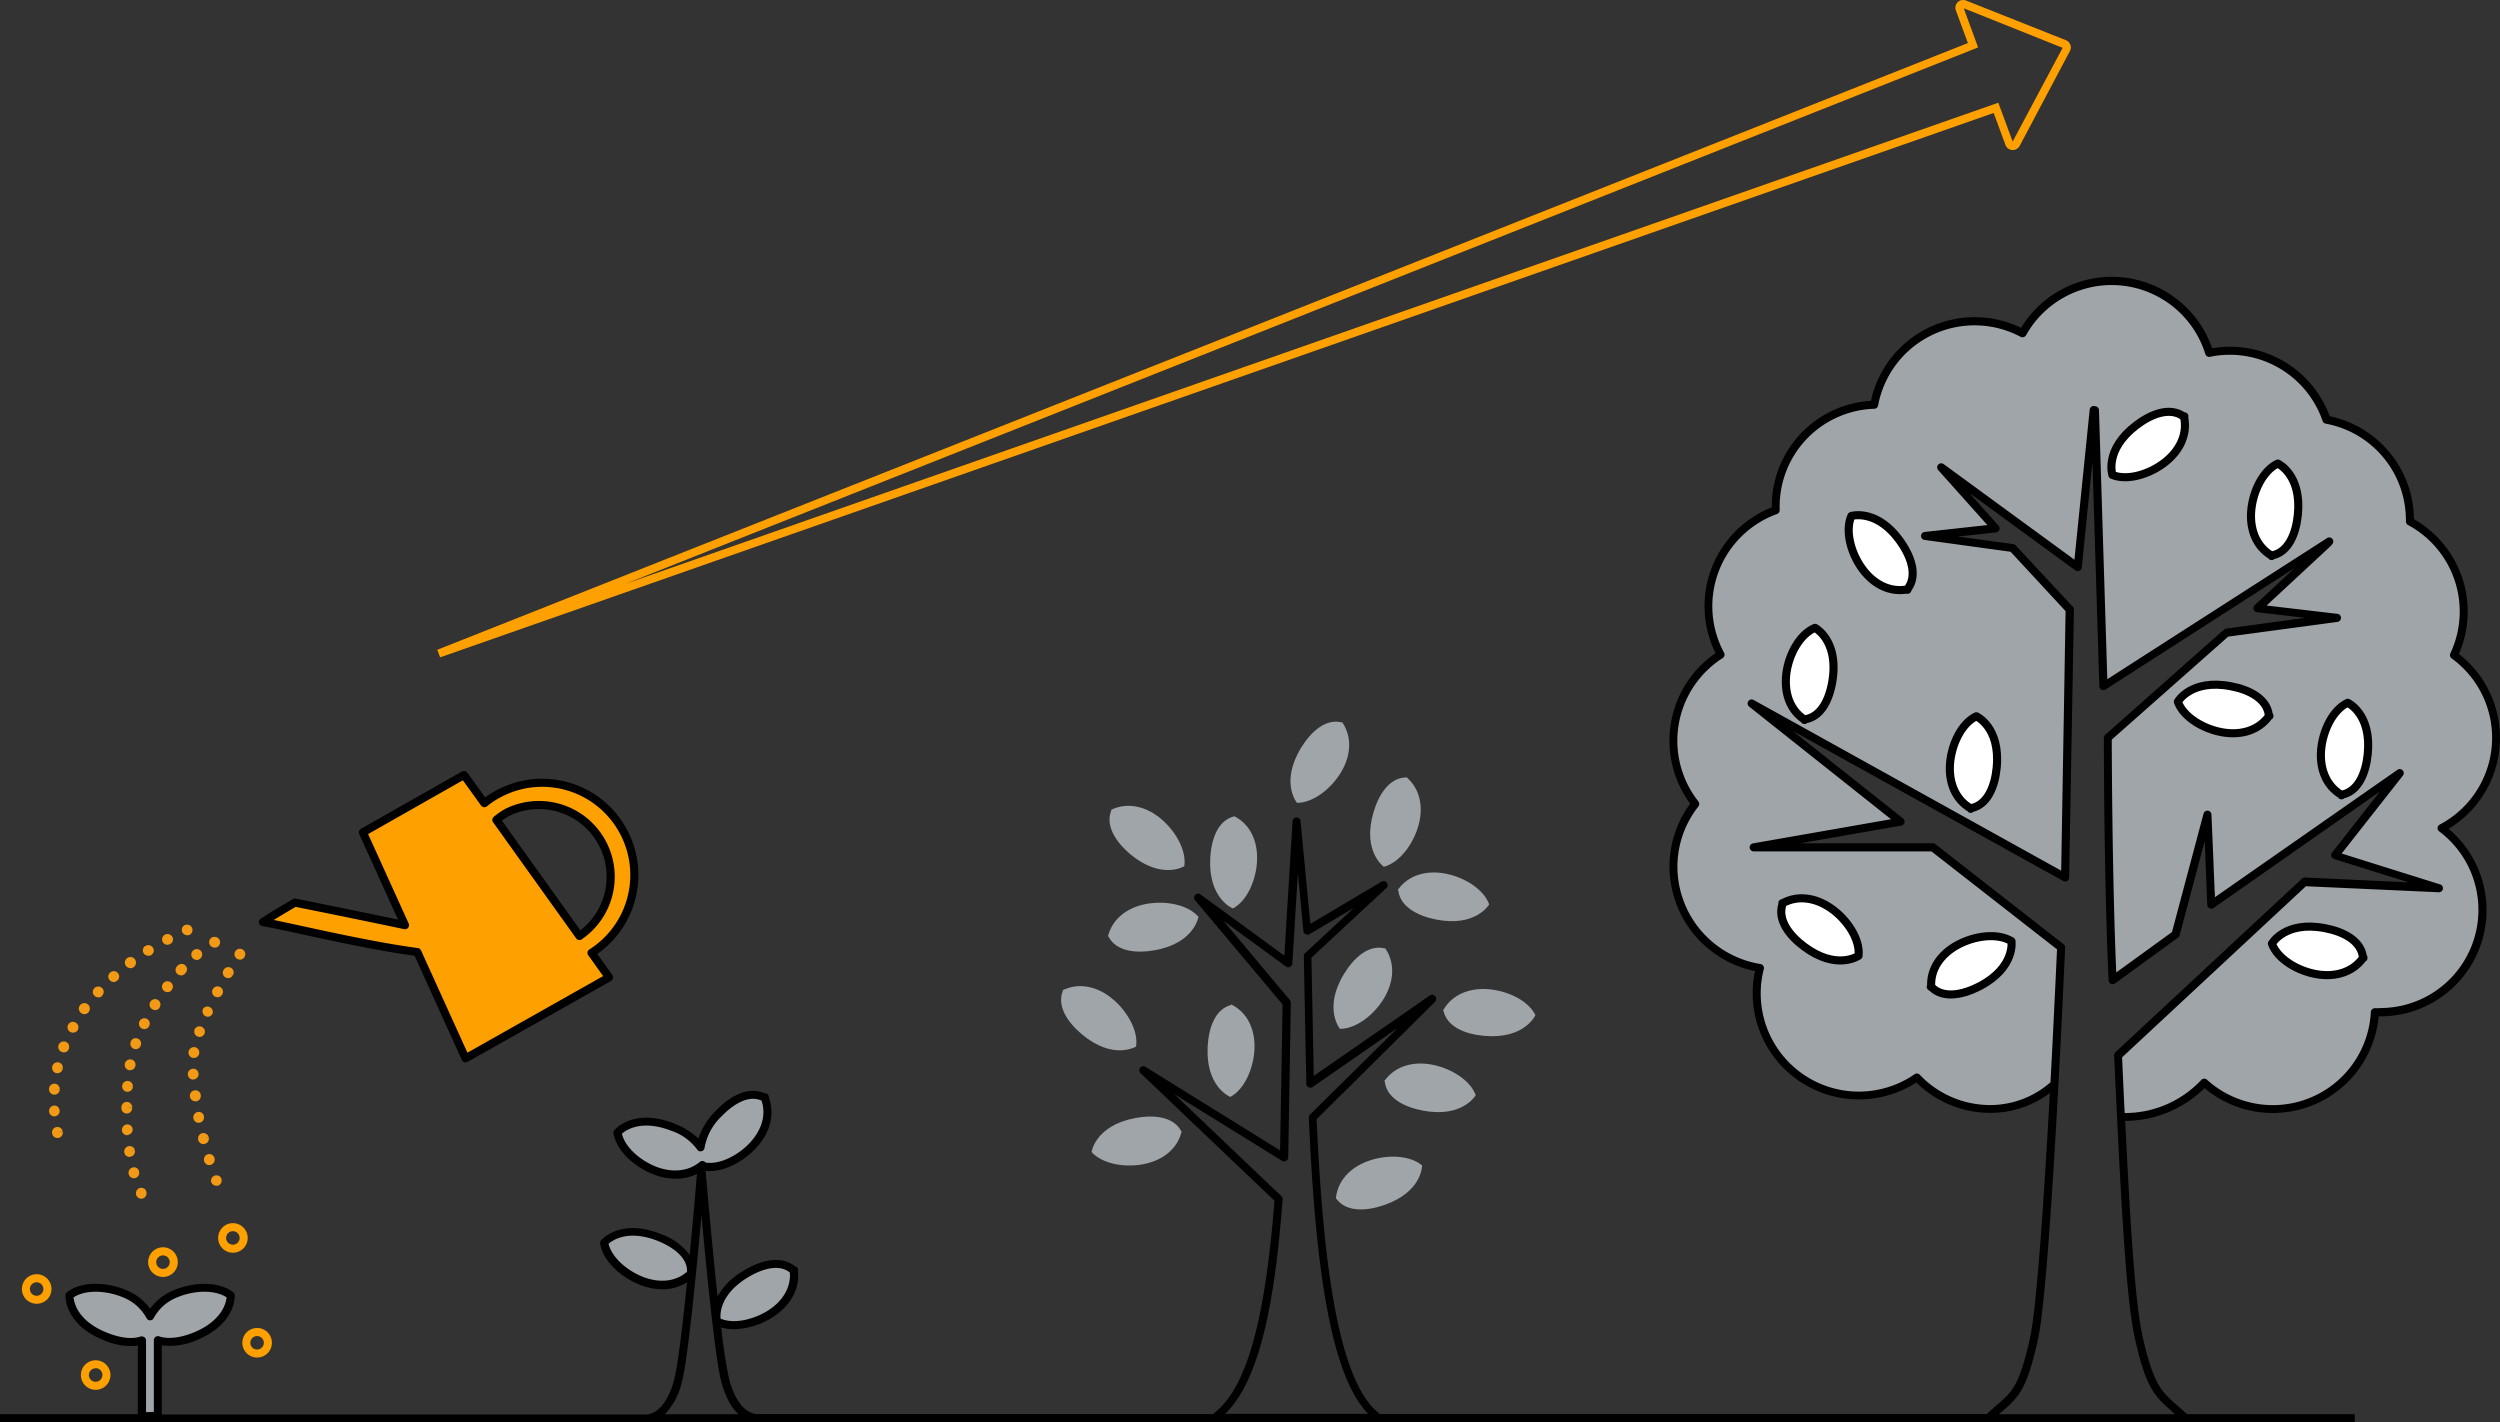 <svg xmlns="http://www.w3.org/2000/svg" viewBox="0 0 522.6 297.28"><rect x="0" y="0" width="522.6" height="297.28" fill="#333333" stroke="none"/><defs><style>.cls-1,.cls-4{fill:#fea000;}.cls-2{fill:#a0a5aa;}.cls-3{fill:#fff;}.cls-3,.cls-4{stroke:#000;stroke-linejoin:round;stroke-width:1.69px;}.cls-4{stroke-linecap:round;}.cls-5{fill:#f29a16;}</style></defs><g id="レイヤー_2" data-name="レイヤー 2"><g id="デザイン"><path class="cls-1" d="M92,137.41l-.59-1.58L411.37,9l-2.49-6.76A1.62,1.62,0,0,1,411,.12L431.85,8.4a1.64,1.64,0,0,1,.93.95,1.63,1.63,0,0,1-.09,1.33L422.19,30.5a1.63,1.63,0,0,1-1.55.86,1.61,1.61,0,0,1-1.42-1.06l-2.46-6.69ZM410.5,1.73l3,8.18-.77.31-282,111.83,287-100.58,3,8.12L431.17,10Z"/><path class="cls-1" d="M48.69,261.87a3.09,3.09,0,1,1,3.09-3.09A3.09,3.09,0,0,1,48.69,261.87Zm0-4.5a1.41,1.41,0,1,0,1.4,1.41A1.41,1.41,0,0,0,48.69,257.37Z"/><path class="cls-1" d="M34.08,266.93a3.1,3.1,0,1,1,3.09-3.1A3.09,3.09,0,0,1,34.08,266.93Zm0-4.5a1.41,1.41,0,1,0,1.4,1.4A1.41,1.41,0,0,0,34.08,262.43Z"/><path class="cls-1" d="M53.75,283.78a3.09,3.09,0,1,1,3.09-3.09A3.09,3.09,0,0,1,53.75,283.78Zm0-4.49a1.41,1.41,0,1,0,1.4,1.4A1.41,1.41,0,0,0,53.75,279.29Z"/><path class="cls-1" d="M20,290.53a3.09,3.09,0,1,1,3.09-3.09A3.1,3.1,0,0,1,20,290.53Zm0-4.5a1.41,1.41,0,1,0,1.4,1.41A1.41,1.41,0,0,0,20,286Z"/><path class="cls-1" d="M7.67,272.54a3.09,3.09,0,1,1,3.09-3.09A3.09,3.09,0,0,1,7.67,272.54Zm0-4.49a1.41,1.41,0,1,0,1.4,1.4A1.41,1.41,0,0,0,7.67,268.05Z"/><path class="cls-2" d="M48.23,270.78c-2.74-2.12-7.64-2-11.37-.42a10.43,10.43,0,0,0-5.48,4.8,10.49,10.49,0,0,0-5.49-4.8c-3.72-1.55-8.63-1.7-11.36.42,0,0-.28,5.54,7.64,8.64,2.61,1,5.34,1.46,7.49.77v15.92C33.29,296,33,296,33,296V280.14c2.16.75,5,.31,7.6-.72C48.51,276.32,48.23,270.78,48.23,270.78Z"/><path class="cls-2" d="M510.39,173.12A21.34,21.34,0,0,0,513,137a21.38,21.38,0,0,0-9.19-28v-.29a21.35,21.35,0,0,0-17.45-21,21.36,21.36,0,0,0-20.2-14.41,21.88,21.88,0,0,0-4.31.43,21.36,21.36,0,0,0-39-4.12,21.37,21.37,0,0,0-31,15,21.34,21.34,0,0,0-20.59,21.33c0,.24,0,.48,0,.71a21.37,21.37,0,0,0-11.53,30.19A21.36,21.36,0,0,0,354.38,168a21.36,21.36,0,0,0,13.51,34.31,21.64,21.64,0,0,0-.66,5.31,21.35,21.35,0,0,0,33.47,17.58,21.34,21.34,0,0,0,28.72,1.92c.86-15.89,1.43-29.07,1.43-29.07L404,177.12l-37.44,0,30.69-5.38-31.14-24.71,65.54,36.38,1-56L420.73,114.6l-18.32-2.51,14.75-1.61L405.78,97.74l28.55,20.83,3.32-32.92.25.07,1.8,57.73,47.18-30.3-.28.34-14.72,13.67,16.65,2-23.07,3.17-24.83,21.95s0,29.23,1,50.65l13.16-9.53,6.68-25.06s.79,18.84.77,18.85l39.42-27.6-13.56,17.25,21.75,6.82-28.12-1.27-39,36.27q.3,6.76.6,12.82c.46,0,.93,0,1.4,0a21.32,21.32,0,0,0,16-7.22,21.36,21.36,0,0,0,35.67-14.73c.38,0,.77,0,1.15,0a21.35,21.35,0,0,0,12.8-38.44Z"/><path class="cls-2" d="M159.81,229.4l-.16,0c-3-1.48-6.57.46-9.38,3.36-5.91,6.12-3.34,11.05-3.34,11.05,3.37.78,7.76-1.4,10.5-4.37s3.69-6.57,2.47-9.82l-.05-.16.05-.06A.23.23,0,0,0,159.81,229.4Z"/><path class="cls-2" d="M147.31,243.09l0-.15c.2-3.37-2.95-5.9-6.71-7.37-7.92-3.1-11.48,1.16-11.48,1.16.57,3.42,4.27,6.63,8.07,8s7.48.87,10-1.51l.13-.1.08,0S147.34,243.1,147.31,243.09Z"/><path class="cls-2" d="M165.89,265.5l-.15-.06c-2.55-2.19-6.48-1.2-9.92.91-7.25,4.45-6,9.86-6,9.86,3.07,1.6,7.87.58,11.26-1.61s5.21-5.44,4.84-8.9v-.16l.07,0Z"/><path class="cls-2" d="M144.49,266.17l0-.16c.22-3.36-2.92-5.9-6.67-7.39-7.91-3.13-11.49,1.11-11.49,1.11.56,3.42,4.25,6.65,8,8s7.48.91,10-1.46l.12-.1.08,0S144.52,266.18,144.49,266.17Z"/><path class="cls-3" d="M377.22,150.43l.14-.07c3.33-.54,5.1-4.17,5.71-8.16,1.28-8.41-3.66-10.95-3.66-10.95-3.21,1.32-5.53,5.64-6,9.64s.79,7.5,3.67,9.44l.13.1v.08A.32.32,0,0,0,377.22,150.43Z"/><path class="cls-3" d="M403.67,206.31l.14.08c2.4,2.36,6.38,1.65,10-.22,7.54-3.94,6.67-9.43,6.67-9.43-3-1.81-7.81-1.12-11.35.83s-5.58,5.07-5.44,8.54v.16l-.08,0S403.65,206.33,403.67,206.31Z"/><path class="cls-3" d="M372.62,188.82V189c-1.09,3.19,1.28,6.47,4.52,8.88,6.81,5.09,11.37,1.92,11.37,1.92.36-3.44-2.36-7.52-5.66-9.86s-7-2.83-10.05-1.21l-.15.07-.07,0S372.6,188.81,372.62,188.82Z"/><path class="cls-3" d="M412,169l.15-.08c3.28-.72,4.86-4.45,5.24-8.47.81-8.47-4.26-10.72-4.26-10.72-3.13,1.48-5.2,5.92-5.5,9.95s1.21,7.44,4.19,9.23l.14.09v.08S412,169,412,169Z"/><path class="cls-3" d="M398.76,123.18l.06-.15c2-2.69.77-6.54-1.57-9.84-4.91-6.94-10.23-5.33-10.23-5.33-1.39,3.17-.07,7.89,2.34,11.13s5.78,4.84,9.2,4.24l.16,0,0,.07A.19.19,0,0,0,398.76,123.18Z"/><path class="cls-3" d="M456.52,87l-.15,0c-2.76-1.93-6.57-.56-9.79,1.89-6.77,5.14-5,10.4-5,10.4,3.22,1.29,7.89-.2,11.05-2.71s4.65-5.93,3.94-9.33l0-.16.06-.06S456.54,87,456.52,87Z"/><path class="cls-3" d="M474.33,149.6l-.06-.15c-.41-3.34-4-5.26-7.94-6-8.36-1.6-11.08,3.24-11.08,3.24,1.19,3.26,5.42,5.74,9.4,6.41s7.52-.51,9.58-3.31l.1-.13h.08S474.36,149.6,474.33,149.6Z"/><path class="cls-3" d="M494,200.17l-.06-.15c-.42-3.34-4-5.26-7.95-6-8.35-1.6-11.07,3.24-11.07,3.24,1.19,3.25,5.42,5.73,9.4,6.4s7.52-.51,9.57-3.31l.1-.12h.09S494,200.17,494,200.17Z"/><path class="cls-3" d="M489.51,166.17l.14-.07c3.3-.71,4.89-4.42,5.3-8.44.87-8.46-4.19-10.75-4.19-10.75-3.14,1.47-5.24,5.9-5.56,9.92s1.16,7.45,4.13,9.25l.14.09v.09S489.51,166.2,489.51,166.17Z"/><path class="cls-3" d="M474.9,116.16l.14-.07c3.3-.71,4.89-4.43,5.3-8.44.87-8.46-4.19-10.75-4.19-10.75-3.14,1.47-5.24,5.9-5.56,9.92s1.16,7.45,4.13,9.25l.14.09v.08S474.9,116.19,474.9,116.16Z"/><path class="cls-2" d="M258,170.61l-.14.08c-3.25.87-4.66,4.66-4.87,8.69-.44,8.5,4.73,10.53,4.73,10.53,3.06-1.62,4.94-6.15,5.06-10.19s-1.53-7.38-4.59-9l-.14-.08v-.08S258,170.58,258,170.61Z"/><path class="cls-2" d="M231.64,195.72l.11.11c1.57,3,5.58,3.51,9.56,2.82,8.38-1.46,9.21-7,9.21-7-2.26-2.62-7.09-3.45-11.06-2.66s-6.85,3.13-7.78,6.48l-.05.15-.08,0Z"/><path class="cls-2" d="M247,236.51l-.11-.12c-1.62-2.95-5.63-3.42-9.6-2.67-8.36,1.59-9.11,7.09-9.11,7.09,2.3,2.58,7.15,3.34,11.1,2.5s6.81-3.24,7.68-6.6l0-.16.08,0S247.06,236.5,247,236.51Z"/><path class="cls-2" d="M257.46,210l-.14.08c-3.25.87-4.66,4.66-4.87,8.69-.44,8.49,4.73,10.53,4.73,10.53,3.06-1.63,4.94-6.15,5.06-10.19s-1.54-7.38-4.59-9l-.14-.08v-.09S257.46,209.92,257.46,210Z"/><path class="cls-2" d="M294,162.47l-.16.05c-3.36.09-5.61,3.46-6.74,7.33-2.38,8.17,2.18,11.34,2.18,11.34,3.35-.88,6.22-4.85,7.27-8.75s.2-7.54-2.39-9.85l-.12-.11,0-.08S294,162.44,294,162.47Z"/><path class="cls-2" d="M292.23,186l.07.15c.39,3.34,3.94,5.28,7.9,6.07,8.34,1.65,11.1-3.17,11.1-3.17-1.17-3.26-5.38-5.77-9.36-6.47s-7.53.46-9.6,3.25l-.1.12h-.08S292.21,186,292.23,186Z"/><path class="cls-2" d="M301.68,211.21l.08.14c.74,3.28,4.48,4.83,8.5,5.19,8.48.75,10.7-4.34,10.7-4.34-1.51-3.12-6-5.16-10-5.43s-7.43,1.26-9.19,4.26l-.09.13h-.08S301.65,211.21,301.68,211.21Z"/><path class="cls-2" d="M289.42,226l.06.15c.4,3.34,4,5.27,7.92,6,8.35,1.62,11.09-3.21,11.09-3.21-1.18-3.25-5.4-5.75-9.38-6.43s-7.52.48-9.58,3.28l-.1.12h-.09S289.39,226,289.42,226Z"/><path class="cls-2" d="M279.27,250.55l.13.09c2,2.7,6.06,2.6,9.88,1.29,8.05-2.75,8-8.3,8-8.3-2.64-2.24-7.54-2.3-11.34-.91s-6.28,4.17-6.67,7.62l0,.16-.07,0S279.25,250.56,279.27,250.55Z"/><path class="cls-2" d="M222.17,207v.16c-1.25,3.13.94,6.53,4.05,9.1,6.54,5.44,11.26,2.51,11.26,2.51.53-3.42-2-7.63-5.14-10.14s-6.83-3.19-10-1.73l-.15.06-.07,0S222.15,207,222.17,207Z"/><path class="cls-2" d="M232.29,169.31l0,.16c-1.25,3.13.95,6.53,4,9.11,6.55,5.43,11.27,2.5,11.27,2.5.53-3.42-2-7.63-5.14-10.14s-6.83-3.19-10-1.73l-.15.07-.07-.05S232.27,169.3,232.29,169.31Z"/><path class="cls-2" d="M280.57,151h-.16c-3.28-.79-6.32,1.87-8.43,5.32-4.43,7.26-.86,11.51-.86,11.51,3.46,0,7.27-3.06,9.3-6.55s2.17-7.22.27-10.13l-.08-.14,0-.07S280.58,151,280.57,151Z"/><path class="cls-2" d="M289.56,198.24h-.16c-3.28-.79-6.32,1.88-8.43,5.32-4.43,7.26-.86,11.51-.86,11.51,3.46,0,7.28-3.06,9.3-6.55s2.17-7.22.27-10.12l-.08-.14,0-.08S289.57,198.22,289.56,198.24Z"/><path class="cls-4" d="M130.1,173.42a19.25,19.25,0,0,0-26.23-7.3,17.74,17.74,0,0,0-2.62,1.78L97,162,75.86,174l8.8,19.4c-10.89-2.29-23-4.72-23-4.72-2.19,1.28-4.39,2.56-6.7,4.08,3.67.51,20.25,4.66,32.28,6.26l10.08,22.22,30-16.93-3.67-5.12A19.27,19.27,0,0,0,130.1,173.42ZM106,169.84a15,15,0,0,1,15.13,25.82l-17.37-24.27A15.61,15.61,0,0,1,106,169.84Z"/><path class="cls-5" d="M29.52,250.58a1.13,1.13,0,0,1-1-.65,1.16,1.16,0,0,1,.53-1.52,1.11,1.11,0,0,1,1.48.5l0,.07a1.12,1.12,0,0,1-.54,1.49A1.2,1.2,0,0,1,29.52,250.58ZM28,246.3a1.13,1.13,0,0,1-1.09-.84,1.15,1.15,0,0,1,.78-1.4,1.1,1.1,0,0,1,1.38.77l0,.07a1.13,1.13,0,0,1-.81,1.37A1.33,1.33,0,0,1,28,246.3Zm-.92-4.45a1.13,1.13,0,0,1-1.11-1v-.06a1.13,1.13,0,0,1,2.23-.33l-1.11.17,1.11-.12a1.11,1.11,0,0,1-.94,1.28Zm-.46-4.53a1.13,1.13,0,0,1-1.13-1.06,1.15,1.15,0,0,1,1.06-1.21,1.09,1.09,0,0,1,1.18,1v0a1.14,1.14,0,0,1-1.06,1.19Zm-.12-4.55a1.12,1.12,0,0,1-1.12-1.12v-.07a1.13,1.13,0,1,1,2.25,0l-1.13,0,1.13.06A1.13,1.13,0,0,1,26.48,232.77Zm.18-4.54H26.6A1.12,1.12,0,0,1,25.54,227V227a1.12,1.12,0,1,1,2.24.17l-1.12-.08,1.12.12A1.14,1.14,0,0,1,26.66,228.23Zm.52-4.52-.22,0a1.13,1.13,0,0,1-.89-1.32,1.15,1.15,0,0,1,1.32-.92,1.1,1.1,0,0,1,.9,1.29v.06A1.13,1.13,0,0,1,27.18,223.71Zm1.19-4.39a1.13,1.13,0,0,1-.36-.06,1.12,1.12,0,0,1-.71-1.42l0-.08a1.12,1.12,0,1,1,2.11.76v0A1.11,1.11,0,0,1,28.37,219.32Zm1.77-4.19a1.13,1.13,0,0,1-1-1.63,1.14,1.14,0,0,1,1.52-.53,1.11,1.11,0,0,1,.51,1.49l0,0A1.14,1.14,0,0,1,30.14,215.13Zm2.23-4a1.08,1.08,0,0,1-.6-.18,1.12,1.12,0,0,1-.35-1.55,1.14,1.14,0,0,1,1.56-.38,1.11,1.11,0,0,1,.38,1.53l0,.06A1.15,1.15,0,0,1,32.37,211.16Zm2.6-3.75a1.08,1.08,0,0,1-.69-.23,1.13,1.13,0,0,1-.2-1.58,1.14,1.14,0,0,1,1.59-.22,1.1,1.1,0,0,1,.23,1.55l0,0A1.09,1.09,0,0,1,35,207.41Zm2.91-3.5A1.12,1.12,0,0,1,37,202l.06-.06a1.13,1.13,0,1,1,1.65,1.53l0,0A1.12,1.12,0,0,1,37.88,203.91Zm3.22-3.22a1.1,1.1,0,0,1-.85-.39,1.12,1.12,0,0,1,.1-1.58,1.15,1.15,0,0,1,1.61.08,1.1,1.1,0,0,1-.07,1.56l0,0A1.18,1.18,0,0,1,41.1,200.69Zm3.73-2.58a1.13,1.13,0,0,1-1.11-.94,1.11,1.11,0,0,1,.91-1.29l.14,0A1.13,1.13,0,0,1,45,198.1Z"/><path class="cls-5" d="M12,237.89a1.13,1.13,0,0,1-1.1-.9v-.06a1.12,1.12,0,0,1,.88-1.32,1.11,1.11,0,0,1,1.32.88l-1.1.22,1.11-.17a1.11,1.11,0,0,1-.87,1.32A.91.91,0,0,1,12,237.89Zm-.62-4.51a1.12,1.12,0,0,1-1.12-1.06,1.14,1.14,0,0,1,1-1.21,1.1,1.1,0,0,1,1.2,1v.07a1.12,1.12,0,0,1-1.05,1.19Zm0-4.55h-.07a1.13,1.13,0,0,1-1.06-1.19v-.07a1.12,1.12,0,1,1,2.24.17l-1.12-.09,1.12.13A1.13,1.13,0,0,1,11.34,228.83Zm.64-4.49-.23,0a1.12,1.12,0,0,1-.87-1.33l0-.08a1.12,1.12,0,1,1,2.19.5l-1.1-.25,1.09.28A1.13,1.13,0,0,1,12,224.34Zm1.3-4.35a1.19,1.19,0,0,1-.41-.08,1.14,1.14,0,0,1,.82-2.13,1.1,1.1,0,0,1,.66,1.43l0,.06A1.13,1.13,0,0,1,13.28,220Zm1.91-4.13a1.09,1.09,0,0,1-.54-.14,1.12,1.12,0,0,1-.44-1.52l0,0a1.12,1.12,0,0,1,2,1.08l0,.05A1.13,1.13,0,0,1,15.19,215.86ZM17.64,212a1.14,1.14,0,0,1-.68-.23,1.15,1.15,0,1,1,1.63-.29l-.05.07A1.12,1.12,0,0,1,17.64,212Zm2.88-3.52a1.13,1.13,0,0,1-.82-1.89,1.15,1.15,0,0,1,1.6-.08,1.09,1.09,0,0,1,.09,1.56l0,.05A1.11,1.11,0,0,1,20.52,208.51Zm3.24-3.21a1.09,1.09,0,0,1-.84-.38,1.11,1.11,0,0,1,.1-1.58,1.14,1.14,0,0,1,1.6.07,1.11,1.11,0,0,1-.07,1.57l-.05,0A1.1,1.1,0,0,1,23.76,205.3Zm3.52-2.89a1.16,1.16,0,1,1,.73-.27l-.07.05A1.09,1.09,0,0,1,27.28,202.41ZM31,199.79a1.14,1.14,0,0,1-.95-.51,1.11,1.11,0,0,1,.3-1.53l.07,0a1.12,1.12,0,0,1,1.55.35,1.11,1.11,0,0,1-.35,1.54h0A1.14,1.14,0,0,1,31,199.79ZM35,197.5a1.13,1.13,0,0,1-.53-2.12,1.16,1.16,0,0,1,1.55.45,1.11,1.11,0,0,1-.44,1.51l-.05,0A1.13,1.13,0,0,1,35,197.5Zm4.14-2a1.14,1.14,0,0,1-1.05-.69,1.11,1.11,0,0,1,.6-1.46l.07,0a1.12,1.12,0,1,1,.38,2.18Z"/><path class="cls-5" d="M45.22,247.86a1.13,1.13,0,0,1-1.06-.73l0,0a1.13,1.13,0,0,1,2.11-.79l0,.05a1.13,1.13,0,0,1-.66,1.45A1.07,1.07,0,0,1,45.22,247.86Zm-1.47-4.31a1.12,1.12,0,0,1-1.07-.79l0-.07a1.12,1.12,0,1,1,2.15-.65l0,.05a1.12,1.12,0,0,1-.74,1.4A1,1,0,0,1,43.75,243.55Zm-1.22-4.39a1.13,1.13,0,0,1-1.09-.85v-.07a1.12,1.12,0,0,1,2.18-.53l-1.09.27,1.1-.23a1.12,1.12,0,0,1-.81,1.37A.9.9,0,0,1,42.53,239.16Zm-1-4.45a1.12,1.12,0,0,1-1.1-.92,1.15,1.15,0,0,1,.89-1.34,1.11,1.11,0,0,1,1.31.87v.07a1.12,1.12,0,0,1-.9,1.3Zm-.72-4.5a1.12,1.12,0,0,1-1.11-1,1.14,1.14,0,0,1,1-1.28,1.11,1.11,0,0,1,1.26.95V229a1.13,1.13,0,0,1-1,1.25Zm-.43-4.53a1.13,1.13,0,0,1-1.12-1.06,1.15,1.15,0,0,1,1.06-1.21,1.1,1.1,0,0,1,1.18,1v.05a1.12,1.12,0,0,1-1.05,1.19Zm.15-4.53-.2,0a1.13,1.13,0,0,1-.91-1.31,1.16,1.16,0,0,1,1.31-.94,1.1,1.1,0,0,1,.91,1.28v.06A1.12,1.12,0,0,1,40.55,221.15Zm1.2-4.39a1,1,0,0,1-.37-.07,1.11,1.11,0,0,1-.69-1.43l0-.06a1.13,1.13,0,0,1,2.12.76l0,0A1.12,1.12,0,0,1,41.75,216.76Zm1.73-4.22a1.1,1.1,0,0,1-.47-.1,1.14,1.14,0,0,1-.56-1.49l0-.06a1.13,1.13,0,0,1,2,1l0,0A1.14,1.14,0,0,1,43.48,212.54Zm2-4.08a1.08,1.08,0,0,1-.52-.13,1.14,1.14,0,0,1-.47-1.53,1.15,1.15,0,0,1,1.54-.48,1.09,1.09,0,0,1,.47,1.49l0,.05A1.14,1.14,0,0,1,45.5,208.46Zm2.24-4a1.18,1.18,0,0,1-.55-.14,1.13,1.13,0,0,1-.43-1.53l.05-.08a1.12,1.12,0,1,1,1.92,1.16l-1-.58.95.6A1.12,1.12,0,0,1,47.74,204.48Zm2.42-3.87a1.13,1.13,0,1,1,.64-2.08,1.09,1.09,0,0,1,.33,1.53l0,.05A1.1,1.1,0,0,1,50.16,200.61Z"/><path d="M511.9,173.23A22.19,22.19,0,0,0,514,136.71a22.2,22.2,0,0,0-9.39-28.18A22.19,22.19,0,0,0,487,87a22.18,22.18,0,0,0-24.57-14.2,22.2,22.2,0,0,0-39.94-4.27,22.19,22.19,0,0,0-31.38,15.25,22.09,22.09,0,0,0-20.74,22.14v.14a22.21,22.21,0,0,0-11.76,30.48A22.18,22.18,0,0,0,353.32,168,22,22,0,0,0,349,181.22,22.36,22.36,0,0,0,366.87,203a21.8,21.8,0,0,0-.49,4.63,22.2,22.2,0,0,0,34.21,18.66,22,22,0,0,0,15.52,6.34,20.41,20.41,0,0,0,12.39-4.16c-1.12,20.42-2.7,44.71-4.15,51.23-2.21,9.94-3.7,11.24-7,14.07-.57.5-1.22,1.06-1.93,1.72l-.07.09h-127a1,1,0,0,0-.24-.3c-9.23-7.35-11.74-36.55-12.89-61.31L300,209.4a.85.85,0,0,0,0-1.14.83.83,0,0,0-1.12-.15l-24.25,16.8-.49-24.72,15.65-14.54a.84.84,0,0,0-1-1.34l-14.87,8.81-2.06-21.48a.84.84,0,0,0-.83-.77h0a.86.86,0,0,0-.83.8l-1.72,28.1L251,187a.84.84,0,0,0-1.15,1.22l18.25,21.74c0,2-.41,24.48-.51,30.52L239.42,223a.84.84,0,0,0-1,1.33l28,26.67c-2,25.36-5.86,39-12.48,44.29a.93.93,0,0,0-.23.3H158c-3.34-.54-4.93-4.81-5.59-7.32a106.37,106.37,0,0,1-1.64-10.78,9.34,9.34,0,0,0,2.66.37,15.84,15.84,0,0,0,8.15-2.54c3.68-2.38,5.58-5.86,5.23-9.53a.78.78,0,0,0,0-.5.85.85,0,0,0-.67-.62c-2.54-2-6.44-1.67-10.75,1A14.21,14.21,0,0,0,150,271c-1.2-11.13-2.28-23.67-2.5-26.26,3.81.45,8.06-2.06,10.54-4.75,3-3.21,3.94-7,2.69-10.54a.79.79,0,0,0-.1-.47.83.83,0,0,0-.81-.44c-3-1.33-6.65,0-10.16,3.62A14.75,14.75,0,0,0,146,238a15.12,15.12,0,0,0-5.14-3.16c-8.39-3.29-12.27,1.21-12.43,1.4a.84.84,0,0,0-.19.68c.68,4,4.95,7.33,8.62,8.67a12.83,12.83,0,0,0,4.36.81,9.72,9.72,0,0,0,4.47-1c-.21,2.53-.79,9.37-1.52,16.92a12.84,12.84,0,0,0-6.09-4.38c-8.38-3.32-12.28,1.16-12.44,1.35a.84.84,0,0,0-.19.68c.66,4,4.91,7.34,8.57,8.7a12.7,12.7,0,0,0,4.44.84,9.44,9.44,0,0,0,5.15-1.46c-.89,8.78-1.9,17.33-2.67,20.31-.66,2.51-2.25,6.78-5.59,7.32H33.82V281.23a13.7,13.7,0,0,0,7.07-1c8.39-3.28,8.2-9.22,8.18-9.47a.84.84,0,0,0-.32-.62c-3.24-2.51-8.6-2-12.21-.53a11.72,11.72,0,0,0-5.16,3.95,11.72,11.72,0,0,0-5.16-3.95c-3.61-1.5-9-2-12.21.53a.89.89,0,0,0-.33.62c0,.25-.2,6.19,8.19,9.47a13.86,13.86,0,0,0,6.94,1.06v14.32H0v1.69H492.24v-1.69h-35.1l-.07-.09c-.7-.65-1.34-1.21-1.91-1.71-3.36-2.92-5-4.39-7.26-14.37-1.46-6.55-2.46-20.7-3.65-45.13a23.73,23.73,0,0,0,16.58-6.85,22.21,22.21,0,0,0,36.4-15h.36a22.2,22.2,0,0,0,14.31-39.17ZM156.26,267.07c1.75-1.08,6.08-3.31,8.85-1.06.24,3-1.38,5.89-4.48,7.89-2.85,1.84-7.13,3-10,1.74C150.5,274.42,150.67,270.5,156.26,267.07ZM134.62,267c-3.18-1.18-6.66-3.92-7.41-7,.91-.8,4.18-3,10.26-.61,1.9.76,6.29,2.89,6.15,6.45C141.34,267.85,138.08,268.27,134.62,267ZM22.48,278.63c-6.12-2.39-7-6.21-7.1-7.43,2.64-1.73,7-1.37,10.19-.06a9.64,9.64,0,0,1,5.06,4.39.83.83,0,0,0,1.5,0,9.56,9.56,0,0,1,5.06-4.39c3.13-1.31,7.54-1.67,10.18.06-.12,1.22-1,5-7.09,7.43-2.76,1.08-5.25,1.33-7,.72a.85.85,0,0,0-1.12.79v15l-1.63.07v-15a.84.84,0,0,0-.35-.68.8.8,0,0,0-.49-.16.75.75,0,0,0-.26,0C27.63,280,25.18,279.69,22.48,278.63Zm245.64-27.91a.84.84,0,0,0-.26-.68l-22.39-21.32L268,242.66a.85.85,0,0,0,1.29-.7c.05-3.27.54-31.93.54-32.17a.64.64,0,0,0,0-.24l-.08-.26a.73.73,0,0,0-.16-.3l-13.88-16.54,13.1,9.59a.85.85,0,0,0,1.34-.63l1.16-18.91,1.15,12.1a.85.85,0,0,0,.46.68.83.83,0,0,0,.81,0l9.26-5.48-10.18,9.45a.82.82,0,0,0-.26.63l.52,26.67a.85.85,0,0,0,1.33.67l17.73-12.29L273.84,233a.85.85,0,0,0-.25.64c1.18,25.71,3.6,52.93,12.43,61.91h-29.9C264.19,287.69,266.73,268.58,268.12,250.72ZM137.45,244c-3.19-1.17-6.68-3.89-7.45-7,.92-.83,4.15-3,10.26-.65a11.17,11.17,0,0,1,5.47,3.93.84.84,0,0,0,1.55-.33,11.94,11.94,0,0,1,3.6-6.64c1.42-1.48,5.06-4.72,8.3-3.24,1,2.87.13,6-2.37,8.76-2.31,2.51-6.19,4.68-9.32,4.19a.81.81,0,0,0-.46-.3.85.85,0,0,0-.75.17C144,244.8,140.8,245.18,137.45,244Zm5.13,44.72c1.25-4.82,3-23.12,4.06-34.65,1.05,11.53,2.86,29.83,4.11,34.65.63,2.4,1.72,5.16,3.62,6.9H139A14.39,14.39,0,0,0,142.58,288.68Zm311.47,6.37.61.53H417.87c.22-.18.43-.37.62-.54,3.45-3,5.17-4.49,7.51-15,2.64-11.85,5.57-79.11,5.69-82a.86.86,0,0,0-.32-.7l-26.81-20.93a.84.84,0,0,0-.52-.18h0l-27.68,0,21.08-3.69a.84.84,0,0,0,.67-.62.85.85,0,0,0-.29-.87l-23.11-18.33,56.57,31.39a.84.84,0,0,0,1.25-.72l1-56a.81.81,0,0,0-.22-.59L421.35,114a.81.81,0,0,0-.51-.26l-11.54-1.58,7.95-.87a.84.84,0,0,0,.69-.54.8.8,0,0,0-.16-.86l-6.08-6.82,22.14,16.16a.85.85,0,0,0,1.33-.6l2.23-22.1,1.45,46.91a.85.85,0,0,0,1.3.69l39.51-25.38-8.35,7.76a.85.85,0,0,0,.47,1.46l10.07,1.18-16.51,2.26a.81.81,0,0,0-.44.2l-24.83,22a.84.84,0,0,0-.28.63c0,.29,0,29.49,1,50.69a.84.84,0,0,0,.48.72.86.86,0,0,0,.86-.08L455.3,196a.82.82,0,0,0,.32-.47l5.25-19.7c.25,6,.53,12.81.54,13.26a.81.81,0,0,0,.15.49.83.83,0,0,0,1.16.23l.12-.08,34.65-24.26-10,12.77a.84.84,0,0,0,.41,1.32l15.57,4.88-21.65-1a.88.88,0,0,0-.61.23l-39,36.28a.83.83,0,0,0-.27.65c1.51,33.08,2.59,51.31,4.33,59.13C448.59,290.3,450.53,292,454.05,295.05Zm43.54-84.33c-.37,0-.74,0-1.1,0a.84.84,0,0,0-.89.8,20.51,20.51,0,0,1-34.26,14.14.92.92,0,0,0-.61-.22.88.88,0,0,0-.59.29,21.89,21.89,0,0,1-16,6.9c-.18-3.66-.36-7.53-.54-11.64l38.43-35.77,27.77,1.26a.85.85,0,0,0,.86-.69.83.83,0,0,0-.57-.95l-20.59-6.46,12.8-16.29a.84.84,0,0,0-1.14-1.21L463,187.56c0-.39,0-.85-.06-1.41-.07-1.76-.17-4.12-.26-6.47l-.4-9.42a.84.84,0,0,0-1.65-.18l-6.6,24.76-11.65,8.44c-.84-19.66-.93-45.26-.94-48.67l24.34-21.53L488.64,130a.85.85,0,0,0,0-1.68l-14.83-1.74,13.38-12.42.08-.09.28-.34a.84.84,0,0,0-1.11-1.24l-45.93,29.49-1.74-56.24a.84.84,0,0,0-.64-.79l-.26-.06a.81.81,0,0,0-.69.13.85.85,0,0,0-.35.6L433.64,117l-27.36-20a.85.85,0,0,0-1.13,1.25l10.29,11.51-13.12,1.44a.84.84,0,0,0-.75.82.85.85,0,0,0,.73.85l18,2.47,11.49,12.41L430.87,182l-64.31-35.69a.84.84,0,0,0-.93,1.39l29.67,23.55-28.84,5.05a.84.84,0,0,0,.14,1.67h0l37.14,0L430,198.45c-.11,2.37-.63,14-1.37,27.83l-.14.08A19.1,19.1,0,0,1,416.11,231a20.32,20.32,0,0,1-14.8-6.33.85.85,0,0,0-1.09-.11,20.51,20.51,0,0,1-31.51-22,.84.84,0,0,0-.12-.67.85.85,0,0,0-.57-.37,20.64,20.64,0,0,1-17.37-20.27,20.3,20.3,0,0,1,4.4-12.69.84.84,0,0,0,0-1,20.5,20.5,0,0,1,5.06-30,.85.85,0,0,0,.29-1.11,20.5,20.5,0,0,1,11.06-29,.85.85,0,0,0,.56-.82v-.15c0-.18,0-.36,0-.54a20.43,20.43,0,0,1,19.78-20.49.84.84,0,0,0,.8-.69,20.51,20.51,0,0,1,29.79-14.35.85.85,0,0,0,1.13-.33A20.51,20.51,0,0,1,461,74a.84.84,0,0,0,1,.58A20.53,20.53,0,0,1,485.52,88a.86.86,0,0,0,.64.56,20.49,20.49,0,0,1,16.77,20.16V109a.84.84,0,0,0,.45.75,20.54,20.54,0,0,1,8.83,26.86.83.83,0,0,0,.26,1A20.51,20.51,0,0,1,510,172.37a.86.86,0,0,0-.45.68.85.85,0,0,0,.34.74,20.52,20.52,0,0,1-12.3,36.93Z"/></g></g></svg>